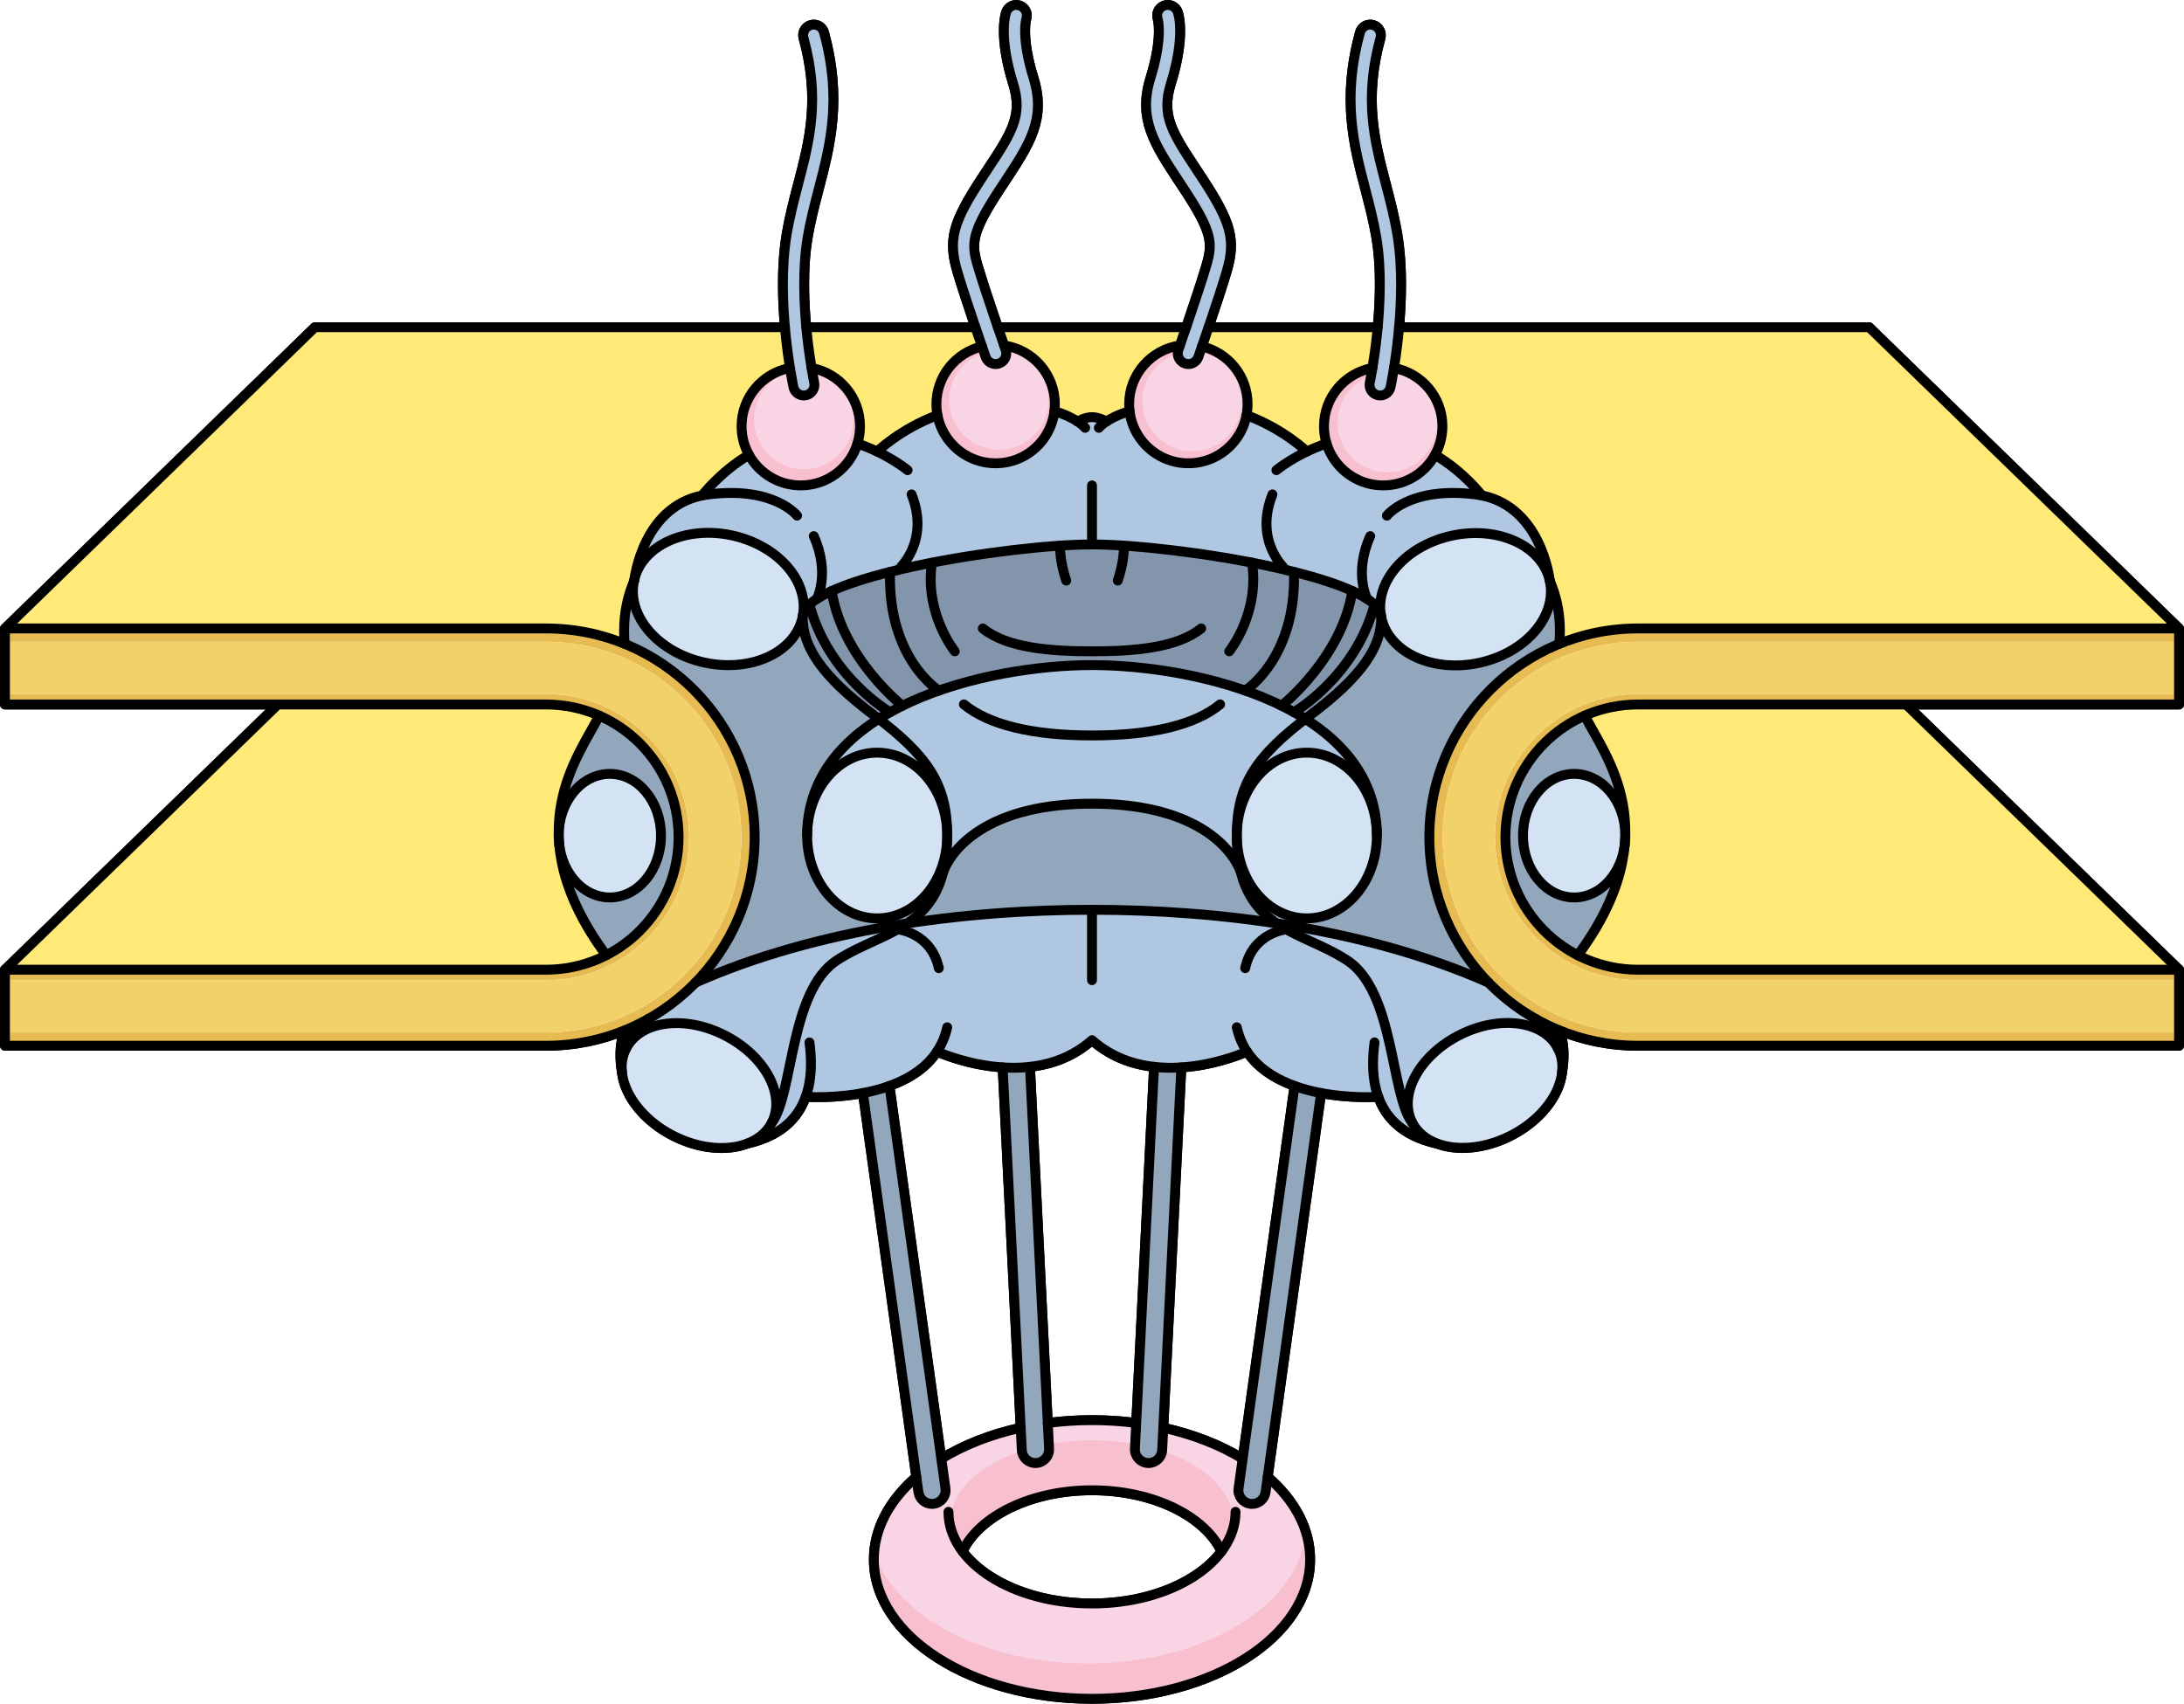 <?xml version="1.0" encoding="utf-8"?>
<!-- Generator: Adobe Illustrator 16.0.0, SVG Export Plug-In . SVG Version: 6.00 Build 0)  -->
<!DOCTYPE svg PUBLIC "-//W3C//DTD SVG 1.1//EN" "http://www.w3.org/Graphics/SVG/1.1/DTD/svg11.dtd">
<svg version="1.1" id="Layer_1" xmlns="http://www.w3.org/2000/svg" xmlns:xlink="http://www.w3.org/1999/xlink" x="0px" y="0px"
	 width="552.5px" height="431.106px" viewBox="0 0 552.5 431.106" enable-background="new 0 0 552.5 431.106" xml:space="preserve">
<g>
	<path fill="none" stroke="#000000" stroke-width="2.5" stroke-linecap="round" stroke-linejoin="round" stroke-miterlimit="10" d="
		M472.838,82.797H353.934c0.637-7.111,0.859-15.703-0.428-23.43c-0.752-4.518-1.85-8.738-2.916-12.818
		c-2.885-11.025-5.6-21.443-1.357-36.932c0.391-1.436-0.453-2.908-1.889-3.299c-1.426-0.393-2.906,0.443-3.299,1.879
		c-4.617,16.877-1.588,28.486,1.344,39.709c1.035,3.965,2.109,8.064,2.822,12.344c1.221,7.334,0.959,15.68,0.322,22.547h-0.008
		h-42.777c1.59-4.672,3.508-10.457,4.572-14.078c2.34-7.963,1.205-12.357-6.09-23.506c-0.492-0.752-0.975-1.473-1.436-2.178
		c-6.244-9.467-9.09-13.787-6.605-21.803c3.744-12.045,1.973-17.615,1.758-18.205c-0.506-1.396-2.041-2.117-3.438-1.619
		c-1.396,0.506-2.117,2.041-1.619,3.438c0,0,0.285,0.959,0.285,2.998c0,2.387-0.393,6.262-2.109,11.801
		c-3.246,10.441,0.928,16.77,7.24,26.352c0.461,0.689,0.938,1.412,1.428,2.164c7.027,10.732,7.08,13.439,5.439,19.041
		c-1.166,3.949-3.438,10.732-5.094,15.596h-0.008h-47.641h-0.008c-1.658-4.863-3.928-11.646-5.096-15.596
		c-1.641-5.602-1.586-8.309,5.441-19.041c0.49-0.752,0.965-1.475,1.426-2.164c6.314-9.582,10.486-15.91,7.242-26.352
		c-1.719-5.539-2.109-9.414-2.109-11.801c0-2.039,0.283-2.998,0.283-2.998c0.498-1.396-0.223-2.932-1.619-3.438
		c-1.396-0.498-2.93,0.223-3.436,1.619c-0.215,0.59-1.988,6.16,1.756,18.205c2.486,8.016-0.361,12.336-6.605,21.803
		c-0.461,0.705-0.943,1.426-1.434,2.178c-7.297,11.148-8.432,15.543-6.092,23.506c1.066,3.621,2.984,9.406,4.572,14.078h-42.777
		h-0.008c-0.637-6.867-0.896-15.213,0.322-22.547c0.713-4.279,1.787-8.379,2.822-12.344c2.932-11.223,5.963-22.832,1.344-39.709
		c-0.391-1.436-1.871-2.271-3.299-1.879c-1.436,0.391-2.279,1.863-1.887,3.299c4.242,15.488,1.525,25.906-1.357,36.932
		c-1.068,4.08-2.164,8.301-2.916,12.818c-1.289,7.727-1.066,16.318-0.43,23.43H79.666L1.254,159.023v3.367v13.225v2.646h69.029
		L1.254,245.366v2.646v13.232v3.369h136.861c7.043,0,13.771-1.381,19.916-3.889c0,0-1.887,3.834-0.666,10.725
		c0.674,5.877,5.537,12.189,13.002,15.973c6.605,3.344,13.609,3.889,18.695,1.934c5.93-1.352,12.121-4.428,14.76-11.822
		c0,0,6.775,0.506,14.469-0.951l13.512,97.115c-6.744,5.854-10.734,13.08-10.734,20.896c0,19.479,24.703,35.26,55.184,35.26
		c30.479,0,55.182-15.781,55.182-35.26c0-7.816-3.988-15.043-10.732-20.896l13.51-97.115c7.695,1.457,14.469,0.951,14.469,0.951
		c2.639,7.395,8.83,10.471,14.76,11.822c5.086,1.955,12.092,1.41,18.697-1.934c7.463-3.783,12.326-10.096,13.002-15.973
		c1.221-6.891-0.666-10.725-0.666-10.725c6.145,2.508,12.871,3.889,19.914,3.889H551.25v-3.369v-13.232v-2.646l-69.029-67.104
		h69.029v-2.646v-13.225v-3.367L472.838,82.797z M287.438,360.058h-0.063c-3.598-0.469-7.311-0.713-11.123-0.713
		c-3.836,0-7.572,0.244-11.186,0.721l-4.512-90.111c5.387-0.605,10.926-2.516,15.697-6.76c4.771,4.244,10.311,6.154,15.695,6.76
		L287.438,360.058z M225.012,274.788c4.75-1.713,9.207-4.42,12.029-8.701c0,0,7.381,3.406,16.609,4.006l4.564,91.176
		c-7.578,1.674-14.406,4.373-20.076,7.834L225.012,274.788z M276.252,405.735c-14.438,0-26.912-5.387-32.76-13.18
		c4.297-8.953,17.34-15.467,32.76-15.467s28.461,6.514,32.758,15.467C303.164,400.349,290.689,405.735,276.252,405.735z
		 M314.365,369.103c-5.67-3.461-12.498-6.16-20.078-7.834l4.564-91.176c9.23-0.6,16.609-4.006,16.609-4.006
		c2.824,4.281,7.281,6.988,12.029,8.701L314.365,369.103z"/>
	<g id="XMLID_26_">
		<g>
			<path fill="#F9D4E4" d="M243.492,392.556c5.848,7.793,18.322,13.18,32.76,13.18s26.912-5.387,32.758-13.18
				c-4.297-8.953-17.338-15.467-32.758-15.467S247.789,383.603,243.492,392.556z M320.701,373.698
				c6.744,5.854,10.732,13.08,10.732,20.896c0,19.479-24.703,35.26-55.182,35.26c-30.48,0-55.184-15.781-55.184-35.26
				c0-7.816,3.99-15.043,10.734-20.896l0.535,3.865c0.246,1.727,1.719,2.977,3.414,2.977c0.162,0,0.322-0.006,0.484-0.029
				c1.887-0.262,3.207-2.01,2.945-3.898l-1.043-7.51c5.67-3.461,12.498-6.16,20.076-7.834l0.285,5.648
				c0.092,1.848,1.609,3.283,3.443,3.283c0.055,0,0.115-0.008,0.176-0.008c1.904-0.092,3.369-1.719,3.27-3.621l-0.322-6.506
				c3.613-0.477,7.35-0.721,11.186-0.721c3.813,0,7.525,0.244,11.123,0.713h0.063l-0.322,6.514c-0.1,1.902,1.365,3.529,3.268,3.621
				c0.061,0,0.123,0.008,0.176,0.008c1.834,0,3.354-1.436,3.445-3.283l0.283-5.648c7.58,1.674,14.408,4.373,20.078,7.834
				l-1.045,7.51c-0.26,1.889,1.059,3.637,2.947,3.898c0.16,0.023,0.322,0.029,0.482,0.029c1.695,0,3.168-1.25,3.414-2.977
				L320.701,373.698z"/>
			<path fill="#92A6BC" d="M334.211,276.583l-13.51,97.115l-0.537,3.865c-0.246,1.727-1.719,2.977-3.414,2.977
				c-0.16,0-0.322-0.006-0.482-0.029c-1.889-0.262-3.207-2.01-2.947-3.898l1.045-7.51l13.125-94.314
				C329.715,275.585,332.002,276.169,334.211,276.583z"/>
			<path fill="#92A6BC" d="M298.852,270.093l-4.564,91.176l-0.283,5.648c-0.092,1.848-1.611,3.283-3.445,3.283
				c-0.053,0-0.115-0.008-0.176-0.008c-1.902-0.092-3.367-1.719-3.268-3.621l0.322-6.514l4.51-90.104
				C294.311,270.222,296.635,270.237,298.852,270.093z"/>
			<path fill="#92A6BC" d="M265.389,366.571c0.1,1.902-1.365,3.529-3.27,3.621c-0.061,0-0.121,0.008-0.176,0.008
				c-1.834,0-3.352-1.436-3.443-3.283l-0.285-5.648l-4.564-91.176c2.217,0.145,4.541,0.129,6.904-0.139l4.512,90.111
				L265.389,366.571z"/>
			<path fill="#92A6BC" d="M239.182,376.612c0.262,1.889-1.059,3.637-2.945,3.898c-0.162,0.023-0.322,0.029-0.484,0.029
				c-1.695,0-3.168-1.25-3.414-2.977l-0.535-3.865l-13.512-97.115c2.211-0.414,4.496-0.998,6.721-1.795l13.127,94.314
				L239.182,376.612z"/>
			<path fill="#B0C7E1" d="M353.506,59.367c1.287,7.727,1.064,16.318,0.428,23.43c-0.359,4.074-0.857,7.656-1.287,10.318
				c-0.445,2.801-0.814,4.588-0.867,4.826c-0.27,1.266-1.381,2.133-2.625,2.133c-0.184,0-0.367-0.016-0.559-0.063
				c-1.451-0.307-2.379-1.727-2.072-3.176c0.016-0.053,0.299-1.436,0.684-3.729c0.414-2.516,0.936-6.146,1.326-10.311
				c0.637-6.867,0.898-15.213-0.322-22.547c-0.713-4.279-1.787-8.379-2.822-12.344c-2.932-11.223-5.961-22.832-1.344-39.709
				c0.393-1.436,1.873-2.271,3.299-1.879c1.436,0.391,2.279,1.863,1.889,3.299c-4.242,15.488-1.527,25.906,1.357,36.932
				C351.656,50.629,352.754,54.85,353.506,59.367z"/>
			<path fill="#B0C7E1" d="M304.23,45.213c7.295,11.148,8.43,15.543,6.09,23.506c-1.064,3.621-2.982,9.406-4.572,14.078
				c-0.637,1.871-1.211,3.566-1.664,4.871c-0.521,1.512-0.867,2.502-0.92,2.646c-0.385,1.113-1.428,1.803-2.531,1.803
				c-0.299,0-0.592-0.045-0.891-0.145c-1.396-0.492-2.141-2.018-1.648-3.422c0.006-0.023,0.152-0.438,0.398-1.137
				c0.352-1.027,0.92-2.668,1.588-4.617c1.656-4.863,3.928-11.646,5.094-15.596c1.641-5.602,1.588-8.309-5.439-19.041
				c-0.49-0.752-0.967-1.475-1.428-2.164c-6.313-9.582-10.486-15.91-7.24-26.352c1.717-5.539,2.109-9.414,2.109-11.801
				c0-2.039-0.285-2.998-0.285-2.998c-0.498-1.396,0.223-2.932,1.619-3.438c1.396-0.498,2.932,0.223,3.438,1.619
				c0.215,0.59,1.986,6.16-1.758,18.205c-2.484,8.016,0.361,12.336,6.605,21.803C303.256,43.74,303.738,44.461,304.23,45.213z"/>
			<path fill="#B0C7E1" d="M261.438,19.645c3.244,10.441-0.928,16.77-7.242,26.352c-0.461,0.689-0.936,1.412-1.426,2.164
				c-7.027,10.732-7.082,13.439-5.441,19.041c1.168,3.949,3.438,10.732,5.096,15.596c0.668,1.949,1.234,3.59,1.588,4.617
				c0.244,0.699,0.391,1.113,0.398,1.137c0.49,1.404-0.254,2.93-1.65,3.422c-0.299,0.1-0.59,0.145-0.889,0.145
				c-1.105,0-2.148-0.689-2.531-1.803c-0.055-0.145-0.4-1.135-0.92-2.646c-0.455-1.305-1.029-3-1.666-4.871
				c-1.588-4.672-3.506-10.457-4.572-14.078c-2.34-7.963-1.205-12.357,6.092-23.506c0.49-0.752,0.973-1.473,1.434-2.178
				c6.244-9.467,9.092-13.787,6.605-21.803c-3.744-12.045-1.971-17.615-1.756-18.205c0.506-1.396,2.039-2.117,3.436-1.619
				c1.396,0.506,2.117,2.041,1.619,3.438c0,0-0.283,0.959-0.283,2.998C259.328,10.23,259.719,14.105,261.438,19.645z"/>
			<path fill="#B0C7E1" d="M208.457,8.197c4.619,16.877,1.588,28.486-1.344,39.709c-1.035,3.965-2.109,8.064-2.822,12.344
				c-1.219,7.334-0.959,15.68-0.322,22.547c0.391,4.164,0.914,7.795,1.326,10.311c0.385,2.293,0.668,3.676,0.684,3.729
				c0.307,1.449-0.621,2.869-2.07,3.176c-0.193,0.047-0.377,0.063-0.561,0.063c-1.242,0-2.355-0.867-2.623-2.133
				c-0.055-0.238-0.424-2.018-0.867-4.818c-0.43-2.662-0.93-6.252-1.289-10.326c-0.637-7.111-0.859-15.703,0.43-23.43
				c0.752-4.518,1.848-8.738,2.916-12.818c2.883-11.025,5.6-21.443,1.357-36.932c-0.393-1.436,0.451-2.908,1.887-3.299
				C206.586,5.926,208.066,6.762,208.457,8.197z"/>
			<path fill="#F8C0CF" d="M364.896,107.846c0,2.623-0.674,5.094-1.863,7.24c-2.555,4.611-7.465,7.742-13.111,7.742
				c-6.75,0-12.451-4.465-14.322-10.596c-0.43-1.389-0.66-2.861-0.66-4.387c0-7.342,5.287-13.457,12.26-14.738h0.008
				c-0.385,2.293-0.668,3.676-0.684,3.729c-0.307,1.449,0.621,2.869,2.072,3.176c0.191,0.047,0.375,0.063,0.559,0.063
				c1.244,0,2.355-0.867,2.625-2.133c0.053-0.238,0.422-2.025,0.867-4.826h0.006C359.619,94.396,364.896,100.504,364.896,107.846z"
				/>
			<path fill="#F8C0CF" d="M285.648,102.244c0-7.541,5.578-13.785,12.836-14.83h0.008c-0.246,0.699-0.393,1.113-0.398,1.137
				c-0.492,1.404,0.252,2.93,1.648,3.422c0.299,0.1,0.592,0.145,0.891,0.145c1.104,0,2.146-0.689,2.531-1.803
				c0.053-0.145,0.398-1.135,0.92-2.646c6.605,1.559,11.523,7.496,11.523,14.576c0,0.959-0.092,1.895-0.27,2.801
				c-1.305,6.934-7.395,12.182-14.705,12.182c-7.672,0-13.994-5.76-14.875-13.195C285.688,103.449,285.648,102.852,285.648,102.244z
				"/>
			<path fill="#F8C0CF" d="M254.41,88.551c-0.008-0.023-0.154-0.438-0.398-1.137h0.008c7.258,1.045,12.834,7.289,12.834,14.83
				c0,0.607-0.039,1.205-0.107,1.787c-0.883,7.436-7.203,13.195-14.875,13.195c-7.311,0-13.402-5.248-14.707-12.182
				c-0.176-0.906-0.268-1.842-0.268-2.801c0-7.08,4.916-13.018,11.523-14.576c0.52,1.512,0.865,2.502,0.92,2.646
				c0.383,1.113,1.426,1.803,2.531,1.803c0.299,0,0.59-0.045,0.889-0.145C254.156,91.48,254.9,89.955,254.41,88.551z"/>
			<path fill="#F8C0CF" d="M217.563,107.846c0,1.525-0.23,2.998-0.658,4.387c-1.873,6.131-7.572,10.596-14.324,10.596
				c-5.646,0-10.557-3.131-13.111-7.742c-1.188-2.146-1.863-4.617-1.863-7.24c0-7.242,5.133-13.281,11.959-14.676l0.293-0.047
				c0.443,2.801,0.813,4.58,0.867,4.818c0.268,1.266,1.381,2.133,2.623,2.133c0.184,0,0.367-0.016,0.561-0.063
				c1.449-0.307,2.377-1.727,2.07-3.176c-0.016-0.053-0.299-1.436-0.684-3.729h0.01C212.277,94.389,217.563,100.504,217.563,107.846
				z"/>
			<path fill="#92A6BC" d="M167.215,211.451c0-8.631-5.793-15.627-12.943-15.627c-7.041,0-12.771,6.805-12.926,15.273
				c-0.268-13.916,7.111-23.729,10.242-30.012v-0.008c11.822,5.193,20.076,17,20.076,30.74c0,13.042-7.441,24.349-18.313,29.888
				c-7.803-10.541-11.092-19.73-11.838-27.677c1.014,7.409,6.346,13.056,12.758,13.056
				C161.422,227.085,167.215,220.089,167.215,211.451z"/>
			<path fill="#B0C7E1" d="M394.473,260.726c0,0,1.887,3.834,0.666,10.725c0.254-2.148-0.061-4.234-1.012-6.115
				c-1.443-4.09-5.363-7.287-5.6-7.486C390.436,258.929,392.424,259.888,394.473,260.726z"/>
			<path fill="#B0C7E1" d="M158.377,265.335c-0.951,1.881-1.266,3.967-1.012,6.115c-1.221-6.891,0.666-10.725,0.666-10.725
				c2.049-0.838,4.035-1.797,5.945-2.877C163.74,258.048,159.82,261.245,158.377,265.335z"/>
			<path fill="#B0C7E1" d="M330.598,190.445c-9.789,0-17.723,9.383-17.723,20.967c0-12.32,4.367-19.602,17.324-29.498
				c10.648,6.729,18.113,16.303,18.113,29.498C348.313,199.828,340.379,190.445,330.598,190.445z"/>
			<path fill="#B0C7E1" d="M222.305,181.914c12.957,9.896,17.322,17.178,17.322,29.498c0-11.584-7.934-20.967-17.723-20.967
				c-9.781,0-17.713,9.383-17.713,20.967C204.191,198.217,211.656,188.643,222.305,181.914z"/>
			<path fill="#B0C7E1" d="M327.336,180.211c0.975,0.553,1.934,1.113,2.863,1.703c-12.957,9.896-17.324,17.178-17.324,29.498
				c0,3.49,0.346,6.474,0.967,9.036c-2.707-6.757-12.496-17.091-37.59-17.091s-34.883,10.334-37.592,17.091
				c0.621-2.563,0.967-5.546,0.967-9.036c0-12.32-4.365-19.602-17.322-29.498c0.928-0.59,1.887-1.15,2.861-1.703
				c1.02-0.566,2.064-1.111,3.123-1.633c2.938-1.451,6.029-2.723,9.205-3.836c13.088-4.588,27.619-6.453,38.758-6.453
				s25.668,1.865,38.758,6.453c3.176,1.113,6.268,2.385,9.205,3.836C325.273,179.1,326.316,179.645,327.336,180.211z"/>
			<path fill="#92A6BC" d="M313.85,220.472c1.58,6.537,4.986,10.387,9.152,13.203c-15.865-2.447-31.813-3.469-46.75-3.469
				s-30.887,1.021-46.752,3.469c4.166-2.816,7.572-6.666,9.152-13.203c0-0.008,0.008-0.016,0.008-0.016
				c2.709-6.765,12.498-17.099,37.592-17.099s34.883,10.334,37.59,17.091C313.842,220.448,313.85,220.464,313.85,220.472z"/>
			<path fill="#92A6BC" d="M221.904,232.378c9.789,0,17.723-9.391,17.723-20.966c0,3.49-0.346,6.474-0.967,9.036
				c0,0-0.008,0.016-0.008,0.023c-1.58,6.537-4.986,10.387-9.152,13.203c-18.557,2.838-37,7.617-53.547,14.951
				c9.26-9.506,14.959-22.492,14.959-36.808c0-22.109-13.594-41.051-32.881-48.906c-0.346-3.813-0.307-9.613,2.418-16.004
				c-1.934,8.877,6.037,18.16,17.805,20.721c11.768,2.564,22.877-2.561,24.811-11.445c0,7.188,4.334,14.568,18.143,24.902
				c0.377,0.277,0.736,0.553,1.098,0.828c-10.648,6.729-18.113,16.303-18.113,29.498
				C204.191,222.987,212.123,232.378,221.904,232.378z"/>
			<path fill="#8395AA" d="M225.166,180.211c-0.975,0.553-1.934,1.113-2.861,1.703c-0.361-0.275-0.721-0.551-1.098-0.828
				c-13.809-10.334-18.143-17.715-18.143-24.902c0.068-0.328,0.131-0.652,0.168-0.982c0.238-0.75,0.775-1.496,1.549-2.225
				C209.639,171.266,225.166,180.211,225.166,180.211z"/>
			<path fill="#8395AA" d="M228.289,178.578c-1.059,0.521-2.104,1.066-3.123,1.633c0,0-15.527-8.945-20.385-27.234
				c0.514-0.482,1.137-0.959,1.857-1.426v-0.008c1.051-0.684,2.316-1.357,3.76-2.01
				C213.014,166.486,228.289,178.578,228.289,178.578z"/>
			<path fill="#8395AA" d="M237.494,174.742c-3.176,1.113-6.268,2.385-9.205,3.836c0,0-15.275-12.092-17.891-29.045
				c3.865-1.758,8.998-3.377,14.768-4.826C224.521,166.617,237.494,174.742,237.494,174.742z"/>
			<path fill="#8395AA" d="M268.203,138.07c3.008-0.199,5.725-0.307,8.049-0.307s5.039,0.107,8.047,0.307
				c9.299,0.615,21.289,2.133,32.443,4.305c2.969,0.574,5.877,1.197,8.662,1.863c0.65,0.154,1.295,0.307,1.932,0.469
				c0.646,21.91-12.326,30.035-12.326,30.035c-13.09-4.588-27.619-6.453-38.758-6.453s-25.67,1.865-38.758,6.453
				c0,0-12.973-8.125-12.328-30.035c0.637-0.162,1.281-0.314,1.934-0.469c2.785-0.666,5.691-1.289,8.66-1.863
				C246.914,140.203,258.906,138.686,268.203,138.07z"/>
			<path fill="#8395AA" d="M342.105,149.533c-2.617,16.953-17.891,29.045-17.891,29.045c-2.938-1.451-6.029-2.723-9.205-3.836
				c0,0,12.973-8.125,12.326-30.035C333.105,146.156,338.238,147.775,342.105,149.533z"/>
			<path fill="#8395AA" d="M345.863,151.551c0.723,0.467,1.344,0.943,1.857,1.426c-4.855,18.289-20.385,27.234-20.385,27.234
				c-1.02-0.566-2.063-1.111-3.121-1.633c0,0,15.273-12.092,17.891-29.045c1.441,0.652,2.707,1.326,3.758,2.01
				C345.863,151.551,345.863,151.551,345.863,151.551z"/>
			<path fill="#8395AA" d="M349.439,156.184c0,7.188-4.336,14.568-18.145,24.902c-0.375,0.277-0.736,0.553-1.096,0.828
				c-0.93-0.59-1.889-1.15-2.863-1.703c0,0,15.529-8.945,20.385-27.234c0.775,0.729,1.313,1.475,1.551,2.225
				C349.309,155.531,349.371,155.855,349.439,156.184z"/>
			<path fill="#92A6BC" d="M349.439,156.184c1.934,8.885,13.041,14.01,24.811,11.445c11.768-2.561,19.738-11.844,17.805-20.721
				c2.725,6.391,2.762,12.191,2.418,16.004c-19.287,7.855-32.881,26.797-32.881,48.906c0,14.315,5.699,27.302,14.959,36.808
				c-16.549-7.334-34.99-12.113-53.549-14.951c-4.166-2.816-7.572-6.666-9.152-13.203c0-0.008-0.008-0.016-0.008-0.016
				c-0.621-2.57-0.967-5.554-0.967-9.044c0,11.575,7.934,20.966,17.723,20.966c9.781,0,17.715-9.391,17.715-20.966
				c0-13.195-7.465-22.77-18.113-29.498c0.359-0.275,0.721-0.551,1.096-0.828C345.104,170.752,349.439,163.371,349.439,156.184z"/>
			<path fill="#92A6BC" d="M400.916,181.086c3.129,6.283,10.51,16.096,10.242,30.012c-0.154-8.469-5.885-15.273-12.928-15.273
				c-7.148,0-12.941,6.996-12.941,15.627c0,8.638,5.793,15.634,12.941,15.634c6.414,0,11.746-5.646,12.758-13.056
				c-0.744,7.946-4.035,17.136-11.836,27.677c-10.871-5.539-18.313-16.846-18.313-29.888c0-13.74,8.254-25.547,20.076-30.74V181.086
				z"/>
			<path fill="#B0C7E1" d="M374.855,125.359c15.258,3.1,17.199,21.549,17.199,21.549c-1.932-8.883-13.041-14.008-24.811-11.445
				c-11.338,2.471-19.148,11.17-17.973,19.738c-0.238-0.75-0.775-1.496-1.551-2.225c-0.514-0.482-1.135-0.959-1.857-1.426
				c0,0,0,0,0-0.008c-1.051-0.684-2.316-1.357-3.758-2.01c-3.867-1.758-9-3.377-14.77-4.826c-0.637-0.162-1.281-0.314-1.932-0.469
				c-2.785-0.666-5.693-1.289-8.662-1.863c-11.154-2.172-23.145-3.689-32.443-4.305c-3.008-0.199-5.723-0.307-8.047-0.307
				s-5.041,0.107-8.049,0.307c-9.297,0.615-21.289,2.133-32.443,4.305c-2.969,0.574-5.875,1.197-8.66,1.863
				c-0.652,0.154-1.297,0.307-1.934,0.469c-5.77,1.449-10.902,3.068-14.768,4.826c-1.443,0.652-2.709,1.326-3.76,2.01v0.008
				c-0.721,0.467-1.344,0.943-1.857,1.426c-0.773,0.729-1.311,1.475-1.549,2.225c1.174-8.568-6.637-17.268-17.975-19.738
				c-11.768-2.563-22.877,2.563-24.809,11.445c0,0,1.939-18.449,17.199-21.549c0.23-0.299,4.625-5.992,11.82-10.273
				c2.555,4.611,7.465,7.742,13.111,7.742c6.752,0,12.451-4.465,14.324-10.596h0.008c1.824,0.607,3.496,1.305,4.992,2.025
				c0,0,5.785-5.662,15.252-9.213h0.008c1.305,6.934,7.396,12.182,14.707,12.182c7.672,0,13.992-5.76,14.875-13.195
				c2.746,0.83,4.619,1.803,5.838,2.602c0,0,1.941-1.09,3.668-1.09c1.725,0,3.666,1.09,3.666,1.09
				c1.221-0.799,3.092-1.771,5.84-2.602c0.881,7.436,7.203,13.195,14.875,13.195c7.311,0,13.4-5.248,14.705-12.182h0.008
				c9.467,3.551,15.252,9.213,15.252,9.213c1.496-0.721,3.168-1.418,4.994-2.025h0.008c1.871,6.131,7.572,10.596,14.322,10.596
				c5.646,0,10.557-3.131,13.111-7.742C370.229,119.367,374.625,125.061,374.855,125.359z"/>
			<path fill="#B0C7E1" d="M323.002,233.675c18.559,2.838,37,7.617,53.549,14.951c3.506,3.613,7.541,6.729,11.959,9.215
				c0,0,0.008,0,0.018,0.008c0.236,0.199,4.156,3.396,5.6,7.486c-3.568-7.035-14.715-8.553-24.902-3.391
				c-10.188,5.164-15.559,15.051-11.99,22.088c-5.418-7.027-4.459-33.111-16.35-40.975c-4.918-3.254-10.557-5.133-15.48-7.902
				C324.582,234.694,323.777,234.204,323.002,233.675z"/>
			<path fill="#B0C7E1" d="M357.234,284.032c1.258,2.477,3.451,4.266,6.205,5.324c-5.93-1.352-12.121-4.428-14.76-11.822
				c0,0-6.773,0.506-14.469-0.951c-2.209-0.414-4.496-0.998-6.721-1.795c-4.748-1.713-9.205-4.42-12.029-8.701
				c0,0-7.379,3.406-16.609,4.006c-2.217,0.145-4.541,0.129-6.904-0.139c-5.385-0.605-10.924-2.516-15.695-6.76
				c-4.771,4.244-10.311,6.154-15.697,6.76c-2.363,0.268-4.688,0.283-6.904,0.139c-9.229-0.6-16.609-4.006-16.609-4.006
				c-2.822,4.281-7.279,6.988-12.029,8.701c-2.225,0.797-4.51,1.381-6.721,1.795c-7.693,1.457-14.469,0.951-14.469,0.951
				c-2.639,7.395-8.83,10.471-14.76,11.822c2.754-1.059,4.949-2.848,6.207-5.324c5.416-7.027,4.457-33.111,16.348-40.975
				c4.918-3.254,10.557-5.133,15.482-7.902c0.82-0.461,1.625-0.951,2.4-1.48c15.865-2.447,31.814-3.469,46.752-3.469
				s30.885,1.021,46.75,3.469c0.775,0.529,1.58,1.02,2.402,1.48c4.924,2.77,10.563,4.648,15.48,7.902
				C352.775,250.921,351.816,277.005,357.234,284.032z"/>
			<path fill="#B0C7E1" d="M175.953,248.626c16.547-7.334,34.99-12.113,53.547-14.951c-0.775,0.529-1.58,1.02-2.4,1.48
				c-4.926,2.77-10.564,4.648-15.482,7.902c-11.891,7.863-10.932,33.947-16.348,40.975c3.566-7.037-1.803-16.924-11.99-22.088
				c-10.188-5.162-21.336-3.645-24.902,3.391c1.443-4.09,5.363-7.287,5.6-7.486c0.008-0.008,0.016-0.008,0.016-0.008
				C168.412,255.354,172.447,252.239,175.953,248.626z"/>
			<path fill="#D3E3F4" d="M183.279,261.944c10.188,5.164,15.557,15.051,11.99,22.088c-1.258,2.477-3.453,4.266-6.207,5.324
				c-5.086,1.955-12.09,1.41-18.695-1.934c-7.465-3.783-12.328-10.096-13.002-15.973c-0.254-2.148,0.061-4.234,1.012-6.115
				C161.943,258.3,173.092,256.782,183.279,261.944z"/>
			<path fill="#D3E3F4" d="M394.127,265.335c0.951,1.881,1.266,3.967,1.012,6.115c-0.676,5.877-5.539,12.189-13.002,15.973
				c-6.605,3.344-13.611,3.889-18.697,1.934c-2.754-1.059-4.947-2.848-6.205-5.324c-3.568-7.037,1.803-16.924,11.99-22.088
				C379.412,256.782,390.559,258.3,394.127,265.335z"/>
			<path fill="#D3E3F4" d="M411.158,211.098c0.008,0.039,0.008,0.068,0,0.107c-0.023,0.92-0.078,1.865-0.17,2.824
				c-1.012,7.409-6.344,13.056-12.758,13.056c-7.148,0-12.941-6.996-12.941-15.634c0-8.631,5.793-15.627,12.941-15.627
				C405.273,195.824,411.004,202.629,411.158,211.098z"/>
			<path fill="#D3E3F4" d="M312.875,211.412c0-11.584,7.934-20.967,17.723-20.967c9.781,0,17.715,9.383,17.715,20.967
				c0,11.575-7.934,20.966-17.715,20.966C320.809,232.378,312.875,222.987,312.875,211.412z"/>
			<path fill="#D3E3F4" d="M392.055,146.908c1.934,8.877-6.037,18.16-17.805,20.721c-11.77,2.564-22.877-2.561-24.811-11.445
				c0-0.328-0.055-0.652-0.168-0.982c-1.176-8.568,6.635-17.268,17.973-19.738C379.014,132.9,390.123,138.025,392.055,146.908z"/>
			<path fill="#D3E3F4" d="M221.904,190.445c9.789,0,17.723,9.383,17.723,20.967c0,11.575-7.934,20.966-17.723,20.966
				c-9.781,0-17.713-9.391-17.713-20.966C204.191,199.828,212.123,190.445,221.904,190.445z"/>
			<path fill="#D3E3F4" d="M154.271,195.824c7.15,0,12.943,6.996,12.943,15.627c0,8.638-5.793,15.634-12.943,15.634
				c-6.412,0-11.744-5.646-12.758-13.056c-0.092-0.959-0.145-1.904-0.168-2.824c-0.008-0.039-0.008-0.068,0-0.107
				C141.5,202.629,147.23,195.824,154.271,195.824z"/>
			<path fill="#D3E3F4" d="M185.258,135.463c11.338,2.471,19.148,11.17,17.975,19.738c-0.115,0.33-0.168,0.654-0.168,0.982
				c-1.934,8.885-13.043,14.01-24.811,11.445c-11.768-2.561-19.738-11.844-17.805-20.721
				C162.381,138.025,173.49,132.9,185.258,135.463z"/>
			<path fill="#FFE977" d="M151.588,181.078v0.008c-3.131,6.283-10.51,16.096-10.242,30.012c-0.008,0.039-0.008,0.068,0,0.107
				c-0.008,0.084-0.008,0.162-0.008,0.246c0,0.873,0.063,1.74,0.176,2.578c0.746,7.946,4.035,17.136,11.838,27.677
				c-4.572,2.34-9.75,3.66-15.236,3.66H1.254l69.029-67.104h67.832C142.902,178.262,147.467,179.268,151.588,181.078z"/>
			<path fill="#FFE977" d="M551.25,245.366H414.387c-5.484,0-10.662-1.32-15.234-3.66c7.801-10.541,11.092-19.73,11.836-27.677
				c0.115-0.838,0.178-1.705,0.178-2.578c0-0.084,0-0.162-0.008-0.246c0.008-0.039,0.008-0.068,0-0.107
				c0.268-13.916-7.113-23.729-10.242-30.012v-0.008c4.119-1.811,8.684-2.816,13.471-2.816h67.834L551.25,245.366z"/>
			<path fill="#FFE977" d="M551.25,159.023H414.387c-7.043,0-13.77,1.379-19.914,3.889c0.344-3.813,0.307-9.613-2.418-16.004
				c0,0-1.941-18.449-17.199-21.549c-0.23-0.299-4.627-5.992-11.822-10.273c1.189-2.146,1.863-4.617,1.863-7.24
				c0-7.342-5.277-13.449-12.244-14.73h-0.006c0.43-2.662,0.928-6.244,1.287-10.318h118.904L551.25,159.023z"/>
			<path fill="#FFE977" d="M348.525,82.797h0.008c-0.391,4.164-0.912,7.795-1.326,10.311h-0.008
				c-6.973,1.281-12.26,7.396-12.26,14.738c0,1.525,0.23,2.998,0.66,4.387h-0.008c-1.826,0.607-3.498,1.305-4.994,2.025
				c0,0-5.785-5.662-15.252-9.213h-0.008c0.178-0.906,0.27-1.842,0.27-2.801c0-7.08-4.918-13.018-11.523-14.576
				c0.453-1.305,1.027-3,1.664-4.871H348.525z"/>
			<path fill="#FFE977" d="M285.758,104.031c-2.748,0.83-4.619,1.803-5.84,2.602c0,0-1.941-1.09-3.666-1.09
				c-1.727,0-3.668,1.09-3.668,1.09c-1.219-0.799-3.092-1.771-5.838-2.602c0.068-0.582,0.107-1.18,0.107-1.787
				c0-7.541-5.576-13.785-12.834-14.83h-0.008c-0.354-1.027-0.92-2.668-1.588-4.617h0.008h47.641h0.008
				c-0.668,1.949-1.236,3.59-1.588,4.617h-0.008c-7.258,1.045-12.836,7.289-12.836,14.83
				C285.648,102.852,285.688,103.449,285.758,104.031z"/>
			<path fill="#FFE977" d="M246.754,82.797c0.637,1.871,1.211,3.566,1.666,4.871c-6.607,1.559-11.523,7.496-11.523,14.576
				c0,0.959,0.092,1.895,0.268,2.801h-0.008c-9.467,3.551-15.252,9.213-15.252,9.213c-1.496-0.721-3.168-1.418-4.992-2.025h-0.008
				c0.428-1.389,0.658-2.861,0.658-4.387c0-7.342-5.285-13.457-12.258-14.738h-0.01c-0.412-2.516-0.936-6.146-1.326-10.311h0.008
				H246.754z"/>
			<path fill="#FFE977" d="M199.857,93.123l-0.293,0.047c-6.826,1.395-11.959,7.434-11.959,14.676c0,2.623,0.676,5.094,1.863,7.24
				c-7.195,4.281-11.59,9.975-11.82,10.273c-15.26,3.1-17.199,21.549-17.199,21.549c-2.725,6.391-2.764,12.191-2.418,16.004
				c-6.145-2.51-12.873-3.889-19.916-3.889H1.254l78.412-76.227h118.902C198.928,86.871,199.428,90.461,199.857,93.123z"/>
			<path fill="#E6BB51" d="M551.25,261.245v3.369H414.387c-7.043,0-13.77-1.381-19.914-3.889c-2.049-0.838-4.037-1.797-5.945-2.877
				c-0.01-0.008-0.018-0.008-0.018-0.008c-4.418-2.486-8.453-5.602-11.959-9.215c-9.26-9.506-14.959-22.492-14.959-36.808
				c0-22.109,13.594-41.051,32.881-48.906c6.145-2.51,12.871-3.889,19.914-3.889H551.25v3.367H414.387
				c-27.295,0-49.428,22.125-49.428,49.428c0,27.296,22.133,49.427,49.428,49.427H551.25z"/>
			<path fill="#E6BB51" d="M551.25,245.366v2.646H414.387c-19.992,0-36.195-16.203-36.195-36.194
				c0-19.992,16.203-36.203,36.195-36.203H551.25v2.646h-69.029h-67.834c-4.787,0-9.352,1.006-13.471,2.816
				c-11.822,5.193-20.076,17-20.076,30.74c0,13.042,7.441,24.349,18.313,29.888c4.572,2.34,9.75,3.66,15.234,3.66H551.25z"/>
			<path fill="#E6BB51" d="M138.115,175.615c19.992,0,36.195,16.211,36.195,36.203c0,19.991-16.203,36.194-36.195,36.194H1.254
				v-2.646h136.861c5.486,0,10.664-1.32,15.236-3.66c10.871-5.539,18.313-16.846,18.313-29.888c0-13.74-8.254-25.547-20.076-30.74
				c-4.121-1.811-8.686-2.816-13.473-2.816H70.283H1.254v-2.646H138.115z"/>
			<path fill="#E6BB51" d="M158.031,162.912c19.287,7.855,32.881,26.797,32.881,48.906c0,14.315-5.699,27.302-14.959,36.808
				c-3.506,3.613-7.541,6.729-11.961,9.215c0,0-0.008,0-0.016,0.008c-1.91,1.08-3.896,2.039-5.945,2.877
				c-6.145,2.508-12.873,3.889-19.916,3.889H1.254v-3.369h136.861c27.297,0,49.43-22.131,49.43-49.427
				c0-27.303-22.133-49.428-49.43-49.428H1.254v-3.367h136.861C145.158,159.023,151.887,160.402,158.031,162.912z"/>
			<path fill="#F3D169" d="M551.25,248.013v13.232H414.387c-27.295,0-49.428-22.131-49.428-49.427
				c0-27.303,22.133-49.428,49.428-49.428H551.25v13.225H414.387c-19.992,0-36.195,16.211-36.195,36.203
				c0,19.991,16.203,36.194,36.195,36.194H551.25z"/>
			<path fill="#F3D169" d="M138.115,162.391c27.297,0,49.43,22.125,49.43,49.428c0,27.296-22.133,49.427-49.43,49.427H1.254v-13.232
				h136.861c19.992,0,36.195-16.203,36.195-36.194c0-19.992-16.203-36.203-36.195-36.203H1.254v-13.225H138.115z"/>
		</g>
	</g>
	<path fill="#F9D4E4" d="M205.402,93.736c0.328,1.91,0.563,3.051,0.576,3.1c0.307,1.449-0.621,2.869-2.07,3.176
		c-0.193,0.047-0.377,0.063-0.561,0.063c-1.242,0-2.355-0.867-2.623-2.133c-0.049-0.213-0.346-1.645-0.723-3.922
		c-5.324,1.467-9.24,6.332-9.24,12.123c0,6.953,5.635,12.588,12.588,12.588c6.951,0,12.588-5.635,12.588-12.588
		C215.938,99.893,211.375,94.721,205.402,93.736z"/>
	<path fill="#F9D4E4" d="M254.459,88.754c0.355,1.346-0.369,2.75-1.699,3.219c-0.299,0.1-0.59,0.145-0.889,0.145
		c-1.105,0-2.148-0.689-2.531-1.803c-0.033-0.088-0.174-0.488-0.393-1.121c-5.111,1.602-8.82,6.373-8.82,12.012
		c0,6.953,5.637,12.59,12.588,12.59c6.953,0,12.588-5.637,12.588-12.59C265.303,94.848,260.584,89.604,254.459,88.754z"/>
	<path fill="#F9D4E4" d="M303.559,89.188c-0.221,0.637-0.363,1.039-0.395,1.127c-0.385,1.113-1.428,1.803-2.531,1.803
		c-0.299,0-0.592-0.045-0.891-0.145c-1.064-0.375-1.746-1.352-1.793-2.418c-5.18,1.561-8.955,6.363-8.955,12.051
		c0,6.953,5.637,12.588,12.588,12.588s12.588-5.635,12.588-12.588C314.17,95.328,309.568,90.139,303.559,89.188z"/>
	<path fill="#F9D4E4" d="M352.428,94.443c-0.342,2.023-0.604,3.301-0.648,3.498c-0.27,1.266-1.381,2.133-2.625,2.133
		c-0.184,0-0.367-0.016-0.559-0.063c-1.451-0.307-2.379-1.727-2.072-3.176c0.012-0.035,0.145-0.686,0.348-1.799
		c-4.949,1.697-8.51,6.377-8.51,11.9c0,6.951,5.635,12.588,12.586,12.588c6.953,0,12.588-5.637,12.588-12.588
		C363.535,100.486,358.682,95.178,352.428,94.443z"/>
	<path fill="#F8C0CF" d="M243.492,392.556c4.297-8.953,17.34-15.467,32.76-15.467s28.461,6.514,32.758,15.467
		c-3.465,4.617-9.266,8.377-16.412,10.686c11.512-3.416,19.387-10.311,19.387-18.268c0-7.635-7.254-14.293-18.014-17.836
		c-0.199,1.738-1.654,3.063-3.412,3.063c-0.053,0-0.115-0.008-0.176-0.008c-1.902-0.092-3.367-1.719-3.268-3.621l0.057-1.16
		c-3.453-0.639-7.133-0.986-10.953-0.986c-3.799,0-7.455,0.342-10.889,0.973l0.059,1.174c0.1,1.902-1.365,3.529-3.27,3.621
		c-0.061,0-0.121,0.008-0.176,0.008c-1.766,0-3.225-1.336-3.414-3.084c-10.795,3.537-18.078,10.207-18.078,17.857
		c0,8.137,8.232,15.168,20.172,18.498C253.145,401.188,247.072,397.327,243.492,392.556z"/>
	<path fill="#F8C0CF" d="M330.434,394.595c0-1.525-0.156-3.027-0.451-4.502c-3.42,17.377-26.607,30.816-54.73,30.816
		s-51.311-13.439-54.73-30.816c-0.295,1.475-0.453,2.977-0.453,4.502c0,19.479,24.703,35.26,55.184,35.26
		C305.73,429.854,330.434,414.073,330.434,394.595z"/>
	
		<line fill="none" stroke="#000000" stroke-width="2.5" stroke-linecap="round" stroke-linejoin="round" stroke-miterlimit="10" x1="1.25" y1="245.368" x2="70.283" y2="178.262"/>
	<path fill="none" stroke="#000000" stroke-width="2.5" stroke-linecap="round" stroke-linejoin="round" stroke-miterlimit="10" d="
		M198.564,82.795H79.662L1.25,159.02v19.242h136.861c18.531,0,33.553,15.023,33.553,33.555c0,18.528-15.021,33.552-33.553,33.552
		H1.25v19.242h136.861c29.158,0,52.795-23.637,52.795-52.794c0-29.158-23.637-52.797-52.795-52.797H1.25"/>
	<path fill="none" stroke="#000000" stroke-width="2.5" stroke-linecap="round" stroke-linejoin="round" stroke-miterlimit="10" d="
		M151.584,181.082c-5.055,10.168-21.232,29.539,1.77,60.62"/>
	
		<ellipse fill="none" stroke="#000000" stroke-width="2.5" stroke-linecap="round" stroke-linejoin="round" stroke-miterlimit="10" cx="154.274" cy="211.453" rx="12.94" ry="15.636"/>
	
		<ellipse transform="matrix(0.977 0.213 -0.213 0.977 36.416 -35.209)" fill="none" stroke="#000000" stroke-width="2.5" stroke-linecap="round" stroke-linejoin="round" stroke-miterlimit="10" cx="181.753" cy="151.547" rx="21.805" ry="16.459"/>
	<path fill="none" stroke="#000000" stroke-width="2.5" stroke-linecap="round" stroke-linejoin="round" stroke-miterlimit="10" d="
		M195.27,284.032c-3.568,7.035-14.717,8.553-24.902,3.391c-10.188-5.164-15.555-15.053-11.99-22.088
		c3.566-7.035,14.715-8.553,24.902-3.389C193.467,267.108,198.832,276.997,195.27,284.032z"/>
	
		<ellipse fill="none" stroke="#000000" stroke-width="2.5" stroke-linecap="round" stroke-linejoin="round" stroke-miterlimit="10" cx="221.905" cy="211.412" rx="17.718" ry="20.966"/>
	<path fill="none" stroke="#000000" stroke-width="2.5" stroke-linecap="round" stroke-linejoin="round" stroke-miterlimit="10" d="
		M157.361,271.448c-1.217-6.887,0.672-10.727,0.672-10.727"/>
	<path fill="none" stroke="#000000" stroke-width="2.5" stroke-linecap="round" stroke-linejoin="round" stroke-miterlimit="10" d="
		M158.377,265.335c1.488-4.217,5.613-7.492,5.613-7.492"/>
	<path fill="none" stroke="#000000" stroke-width="2.5" stroke-linecap="round" stroke-linejoin="round" stroke-miterlimit="10" d="
		M160.447,146.906c-2.725,6.393-2.766,12.193-2.414,16.006"/>
	<path fill="none" stroke="#000000" stroke-width="2.5" stroke-linecap="round" stroke-linejoin="round" stroke-miterlimit="10" d="
		M206.639,151.547c0,0,3.443-6.494-0.777-15.893"/>
	<path fill="none" stroke="#000000" stroke-width="2.5" stroke-linecap="round" stroke-linejoin="round" stroke-miterlimit="10" d="
		M227.094,144.238c0.131-0.031,8.305-7.049,3.51-19.133"/>
	<path fill="none" stroke="#000000" stroke-width="2.5" stroke-linecap="round" stroke-linejoin="round" stroke-miterlimit="10" d="
		M225.162,180.215c0,0-15.523-8.949-20.385-27.234"/>
	<path fill="none" stroke="#000000" stroke-width="2.5" stroke-linecap="round" stroke-linejoin="round" stroke-miterlimit="10" d="
		M228.285,178.58c0,0-15.273-12.094-17.889-29.043"/>
	<path fill="none" stroke="#000000" stroke-width="2.5" stroke-linecap="round" stroke-linejoin="round" stroke-miterlimit="10" d="
		M237.494,174.74c0,0-12.977-8.127-12.332-30.031"/>
	<path fill="none" stroke="#000000" stroke-width="2.5" stroke-linecap="round" stroke-linejoin="round" stroke-miterlimit="10" d="
		M241.535,164.807c0,0-7.717-9.576-5.775-22.434"/>
	<path fill="none" stroke="#000000" stroke-width="2.5" stroke-linecap="round" stroke-linejoin="round" stroke-miterlimit="10" d="
		M269.729,146.906c0,0-1.711-4.893-1.527-8.84"/>
	<path fill="none" stroke="#000000" stroke-width="2.5" stroke-linecap="round" stroke-linejoin="round" stroke-miterlimit="10" d="
		M227.094,235.153c0,0,8.469,0.807,10.4,9.822"/>
	<path fill="none" stroke="#000000" stroke-width="2.5" stroke-linecap="round" stroke-linejoin="round" stroke-miterlimit="10" d="
		M189.063,289.354c8.744-1.994,18.082-7.748,15.715-25.584"/>
	<path fill="none" stroke="#000000" stroke-width="2.5" stroke-linecap="round" stroke-linejoin="round" stroke-miterlimit="10" d="
		M203.822,277.534c0,0,31.395,2.348,35.801-17.6"/>
	<path fill="none" stroke="#000000" stroke-width="2.5" stroke-linecap="round" stroke-linejoin="round" stroke-miterlimit="10" d="
		M201.643,130.477c0,0-5.754-7.48-22.439-5.371s-18.756,21.801-18.756,21.801"/>
	<path fill="none" stroke="#000000" stroke-width="2.5" stroke-linecap="round" stroke-linejoin="round" stroke-miterlimit="10" d="
		M205.301,93.111c6.975,1.279,12.26,7.389,12.26,14.734c0,8.271-6.705,14.979-14.979,14.979s-14.98-6.707-14.98-14.979
		c0-7.24,5.135-13.279,11.961-14.676"/>
	<path fill="none" stroke="#000000" stroke-width="2.5" stroke-linecap="round" stroke-linejoin="round" stroke-miterlimit="10" d="
		M254.014,87.418c7.26,1.039,12.838,7.281,12.838,14.828c0,8.273-6.707,14.979-14.98,14.979c-8.271,0-14.979-6.705-14.979-14.979
		c0-7.086,4.918-13.021,11.525-14.58"/>
	<path fill="none" stroke="#000000" stroke-width="2.5" stroke-linecap="round" stroke-linejoin="round" stroke-miterlimit="10" d="
		M216.906,112.234c7.627,2.533,12.695,6.734,12.695,6.734"/>
	<path fill="none" stroke="#000000" stroke-width="2.5" stroke-linecap="round" stroke-linejoin="round" stroke-miterlimit="10" d="
		M177.643,125.365c0,0,4.441-5.885,11.824-10.279"/>
	<path fill="none" stroke="#000000" stroke-width="2.5" stroke-linecap="round" stroke-linejoin="round" stroke-miterlimit="10" d="
		M266.742,104.035c5.877,1.77,7.781,4.217,7.781,4.217"/>
	<path fill="none" stroke="#000000" stroke-width="2.5" stroke-linecap="round" stroke-linejoin="round" stroke-miterlimit="10" d="
		M221.904,114.258c0,0,5.785-5.664,15.252-9.213"/>
	<path fill="none" stroke="#000000" stroke-width="2.5" stroke-linecap="round" stroke-linejoin="round" stroke-miterlimit="10" d="
		M225.014,274.782l14.164,101.832c0.264,1.889-1.055,3.633-2.943,3.895c-0.16,0.023-0.32,0.035-0.48,0.035
		c-1.695,0-3.174-1.25-3.414-2.979l-14.047-100.982"/>
	<path fill="none" stroke="#000000" stroke-width="2.5" stroke-linecap="round" stroke-linejoin="round" stroke-miterlimit="10" d="
		M260.553,269.952l4.838,96.619c0.096,1.904-1.371,3.525-3.275,3.621c-0.059,0.002-0.117,0.004-0.176,0.004
		c-1.828,0-3.354-1.434-3.445-3.279l-4.846-96.826"/>
	<path fill="none" stroke="#000000" stroke-width="2.5" stroke-linecap="round" stroke-linejoin="round" stroke-miterlimit="10" d="
		M251.871,92.121c-1.109,0-2.148-0.695-2.535-1.803c-0.209-0.604-5.174-14.854-7.156-21.6c-2.342-7.961-1.203-12.355,6.094-23.504
		c0.492-0.752,0.971-1.477,1.434-2.178c6.24-9.467,9.088-13.787,6.602-21.803c-3.738-12.043-1.967-17.613-1.752-18.209
		c0.502-1.395,2.039-2.117,3.436-1.617c1.396,0.504,2.119,2.041,1.617,3.438l0,0c0,0-1.352,4.553,1.828,14.797
		c3.24,10.443-0.932,16.77-7.246,26.35c-0.461,0.697-0.936,1.418-1.424,2.164c-7.025,10.732-7.084,13.445-5.438,19.047
		c1.947,6.619,7.025,21.201,7.076,21.348c0.49,1.4-0.25,2.932-1.65,3.42C252.463,92.072,252.164,92.121,251.871,92.121z"/>
	<path fill="none" stroke="#000000" stroke-width="2.5" stroke-linecap="round" stroke-linejoin="round" stroke-miterlimit="10" d="
		M203.346,100.074c-1.242,0-2.357-0.867-2.623-2.131c-0.188-0.881-4.527-21.766-1.729-38.576c0.754-4.521,1.855-8.738,2.92-12.816
		c2.881-11.027,5.602-21.445,1.357-36.936c-0.391-1.43,0.451-2.906,1.881-3.299c1.432-0.393,2.908,0.449,3.299,1.881
		c4.623,16.877,1.59,28.484-1.342,39.711c-1.035,3.961-2.105,8.059-2.818,12.34c-2.633,15.822,1.643,36.379,1.686,36.584
		c0.307,1.451-0.621,2.877-2.072,3.184C203.717,100.055,203.529,100.074,203.346,100.074z"/>
	
		<line fill="none" stroke="#000000" stroke-width="2.5" stroke-linecap="round" stroke-linejoin="round" stroke-miterlimit="10" x1="551.25" y1="245.368" x2="482.219" y2="178.262"/>
	<path fill="none" stroke="#000000" stroke-width="2.5" stroke-linecap="round" stroke-linejoin="round" stroke-miterlimit="10" d="
		M400.918,181.082c5.053,10.168,21.232,29.539-1.77,60.62"/>
	
		<ellipse fill="none" stroke="#000000" stroke-width="2.5" stroke-linecap="round" stroke-linejoin="round" stroke-miterlimit="10" cx="398.226" cy="211.453" rx="12.94" ry="15.636"/>
	
		<ellipse transform="matrix(-0.977 0.213 -0.213 -0.977 765.251 220.723)" fill="none" stroke="#000000" stroke-width="2.5" stroke-linecap="round" stroke-linejoin="round" stroke-miterlimit="10" cx="370.746" cy="151.547" rx="21.806" ry="16.459"/>
	
		<ellipse transform="matrix(-0.892 0.452 -0.452 -0.892 834.953 349.858)" fill="none" stroke="#000000" stroke-width="2.5" stroke-linecap="round" stroke-linejoin="round" stroke-miterlimit="10" cx="375.678" cy="274.684" rx="20.679" ry="14.281"/>
	
		<ellipse fill="none" stroke="#000000" stroke-width="2.5" stroke-linecap="round" stroke-linejoin="round" stroke-miterlimit="10" cx="330.595" cy="211.412" rx="17.718" ry="20.966"/>
	<path fill="none" stroke="#000000" stroke-width="2.5" stroke-linecap="round" stroke-linejoin="round" stroke-miterlimit="10" d="
		M395.141,271.448c1.217-6.887-0.674-10.727-0.674-10.727"/>
	<path fill="none" stroke="#000000" stroke-width="2.5" stroke-linecap="round" stroke-linejoin="round" stroke-miterlimit="10" d="
		M394.123,265.335c-1.488-4.217-5.613-7.492-5.613-7.492"/>
	<path fill="none" stroke="#000000" stroke-width="2.5" stroke-linecap="round" stroke-linejoin="round" stroke-miterlimit="10" d="
		M392.053,146.906c2.725,6.393,2.766,12.193,2.414,16.006"/>
	<path fill="none" stroke="#000000" stroke-width="2.5" stroke-linecap="round" stroke-linejoin="round" stroke-miterlimit="10" d="
		M357.232,284.032c-5.416-7.027-4.457-33.111-16.35-40.975c-11.891-7.863-28.006-7.674-28.006-31.646
		c0-12.658,4.607-20,18.416-30.33c13.811-10.33,18.146-17.707,18.146-24.895c0-10.176-52.477-18.424-73.189-18.424
		s-73.191,8.248-73.191,18.424c0,7.188,4.338,14.564,18.146,24.895s18.418,17.672,18.418,30.33
		c0,23.972-16.115,23.782-28.008,31.646c-11.891,7.863-10.932,33.947-16.346,40.975"/>
	<path fill="none" stroke="#000000" stroke-width="2.5" stroke-linecap="round" stroke-linejoin="round" stroke-miterlimit="10" d="
		M348.313,211.412c0-32.605-45.596-43.123-72.063-43.123s-72.063,10.518-72.063,43.123"/>
	<path fill="none" stroke="#000000" stroke-width="2.5" stroke-linecap="round" stroke-linejoin="round" stroke-miterlimit="10" d="
		M313.848,220.472c-2.691-6.759-12.473-17.114-37.598-17.114s-34.906,10.355-37.598,17.114"/>
	<path fill="none" stroke="#000000" stroke-width="2.5" stroke-linecap="round" stroke-linejoin="round" stroke-miterlimit="10" d="
		M308.662,178.232c-6.328,5.178-17.262,7.863-32.412,7.863c-15.152,0-26.084-2.686-32.412-7.863"/>
	<path fill="none" stroke="#000000" stroke-width="2.5" stroke-linecap="round" stroke-linejoin="round" stroke-miterlimit="10" d="
		M303.867,159.02c-6.137,4.953-17.068,5.787-27.617,5.787s-21.48-0.834-27.619-5.787"/>
	<path fill="none" stroke="#000000" stroke-width="2.5" stroke-linecap="round" stroke-linejoin="round" stroke-miterlimit="10" d="
		M345.861,151.547c0,0-3.443-6.494,0.775-15.893"/>
	<path fill="none" stroke="#000000" stroke-width="2.5" stroke-linecap="round" stroke-linejoin="round" stroke-miterlimit="10" d="
		M325.406,144.238c-0.131-0.031-8.305-7.049-3.51-19.133"/>
	<path fill="none" stroke="#000000" stroke-width="2.5" stroke-linecap="round" stroke-linejoin="round" stroke-miterlimit="10" d="
		M327.336,180.215c0,0,15.525-8.949,20.387-27.234"/>
	<path fill="none" stroke="#000000" stroke-width="2.5" stroke-linecap="round" stroke-linejoin="round" stroke-miterlimit="10" d="
		M324.215,178.58c0,0,15.273-12.094,17.889-29.043"/>
	<path fill="none" stroke="#000000" stroke-width="2.5" stroke-linecap="round" stroke-linejoin="round" stroke-miterlimit="10" d="
		M315.006,174.74c0,0,12.977-8.127,12.33-30.031"/>
	<path fill="none" stroke="#000000" stroke-width="2.5" stroke-linecap="round" stroke-linejoin="round" stroke-miterlimit="10" d="
		M310.965,164.807c0,0,7.715-9.576,5.775-22.434"/>
	<path fill="none" stroke="#000000" stroke-width="2.5" stroke-linecap="round" stroke-linejoin="round" stroke-miterlimit="10" d="
		M282.771,146.906c0,0,1.711-4.893,1.525-8.84"/>
	<path fill="none" stroke="#000000" stroke-width="2.5" stroke-linecap="round" stroke-linejoin="round" stroke-miterlimit="10" d="
		M376.551,248.628c-30.693-13.605-67.889-18.422-100.301-18.422s-69.609,4.816-100.301,18.422"/>
	<path fill="none" stroke="#000000" stroke-width="2.5" stroke-linecap="round" stroke-linejoin="round" stroke-miterlimit="10" d="
		M325.406,235.153c0,0-8.471,0.807-10.4,9.822"/>
	<path fill="none" stroke="#000000" stroke-width="2.5" stroke-linecap="round" stroke-linejoin="round" stroke-miterlimit="10" d="
		M363.438,289.354c-8.744-1.994-18.082-7.748-15.715-25.584"/>
	<path fill="none" stroke="#000000" stroke-width="2.5" stroke-linecap="round" stroke-linejoin="round" stroke-miterlimit="10" d="
		M348.678,277.534c0,0-31.395,2.348-35.801-17.6"/>
	<path fill="none" stroke="#000000" stroke-width="2.5" stroke-linecap="round" stroke-linejoin="round" stroke-miterlimit="10" d="
		M315.459,266.085c0,0-23.674,10.92-39.209-2.891c-15.535,13.811-39.209,2.891-39.209,2.891"/>
	<path fill="none" stroke="#000000" stroke-width="2.5" stroke-linecap="round" stroke-linejoin="round" stroke-miterlimit="10" d="
		M350.857,130.477c0,0,5.754-7.48,22.439-5.371s18.756,21.801,18.756,21.801"/>
	<path fill="none" stroke="#000000" stroke-width="2.5" stroke-linecap="round" stroke-linejoin="round" stroke-miterlimit="10" d="
		M347.199,93.111c-6.975,1.277-12.262,7.389-12.262,14.734c0,8.271,6.707,14.979,14.98,14.979s14.98-6.707,14.98-14.979
		c0-7.342-5.279-13.449-12.248-14.732"/>
	<path fill="none" stroke="#000000" stroke-width="2.5" stroke-linecap="round" stroke-linejoin="round" stroke-miterlimit="10" d="
		M298.484,87.418c-7.258,1.039-12.836,7.281-12.836,14.828c0,8.273,6.705,14.979,14.979,14.979s14.98-6.705,14.98-14.979
		c0-7.086-4.918-13.021-11.525-14.582"/>
	<path fill="none" stroke="#000000" stroke-width="2.5" stroke-linecap="round" stroke-linejoin="round" stroke-miterlimit="10" d="
		M335.592,112.234c-7.627,2.533-12.693,6.734-12.693,6.734"/>
	<path fill="none" stroke="#000000" stroke-width="2.5" stroke-linecap="round" stroke-linejoin="round" stroke-miterlimit="10" d="
		M374.857,125.365c0,0-4.441-5.885-11.824-10.279"/>
	<path fill="none" stroke="#000000" stroke-width="2.5" stroke-linecap="round" stroke-linejoin="round" stroke-miterlimit="10" d="
		M285.758,104.035c-5.877,1.77-7.781,4.217-7.781,4.217"/>
	<path fill="none" stroke="#000000" stroke-width="2.5" stroke-linecap="round" stroke-linejoin="round" stroke-miterlimit="10" d="
		M330.594,114.258c0,0-5.783-5.662-15.25-9.213"/>
	<path fill="none" stroke="#000000" stroke-width="2.5" stroke-linecap="round" stroke-linejoin="round" stroke-miterlimit="10" d="
		M279.92,106.637c0,0-1.943-1.094-3.67-1.094s-3.67,1.094-3.67,1.094"/>
	<path fill="none" stroke="#000000" stroke-width="2.5" stroke-linecap="round" stroke-linejoin="round" stroke-miterlimit="10" d="
		M327.486,274.782L313.32,376.614c-0.262,1.889,1.057,3.633,2.943,3.895c0.162,0.023,0.322,0.035,0.48,0.035
		c1.695,0,3.176-1.25,3.416-2.979l14.045-100.982"/>
	<path fill="none" stroke="#000000" stroke-width="2.5" stroke-linecap="round" stroke-linejoin="round" stroke-miterlimit="10" d="
		M291.945,269.952l-4.836,96.619c-0.096,1.904,1.371,3.525,3.275,3.621c0.059,0.002,0.117,0.004,0.176,0.004
		c1.826,0,3.352-1.434,3.443-3.279l4.85-96.826"/>
	<path fill="none" stroke="#000000" stroke-width="2.5" stroke-linecap="round" stroke-linejoin="round" stroke-miterlimit="10" d="
		M300.627,92.121c1.111,0,2.15-0.695,2.535-1.803c0.211-0.604,5.174-14.854,7.158-21.6c2.342-7.961,1.203-12.355-6.096-23.504
		c-0.49-0.752-0.969-1.477-1.432-2.178c-6.24-9.467-9.088-13.787-6.602-21.803c3.738-12.043,1.967-17.613,1.752-18.209
		c-0.502-1.395-2.039-2.117-3.436-1.617c-1.395,0.504-2.119,2.041-1.617,3.438l0,0c-0.002,0,1.352,4.553-1.828,14.797
		c-3.24,10.443,0.932,16.77,7.246,26.35c0.461,0.697,0.936,1.418,1.424,2.164c7.025,10.732,7.084,13.445,5.438,19.047
		c-1.947,6.619-7.027,21.201-7.078,21.348c-0.488,1.4,0.252,2.932,1.652,3.42C300.037,92.072,300.334,92.121,300.627,92.121z"/>
	<path fill="none" stroke="#000000" stroke-width="2.5" stroke-linecap="round" stroke-linejoin="round" stroke-miterlimit="10" d="
		M349.154,100.074c1.242,0,2.355-0.867,2.623-2.131c0.188-0.881,4.527-21.766,1.729-38.576c-0.754-4.521-1.855-8.738-2.92-12.816
		c-2.881-11.027-5.602-21.445-1.359-36.936c0.393-1.43-0.449-2.906-1.879-3.299c-1.434-0.393-2.908,0.449-3.301,1.881
		c-4.621,16.877-1.59,28.484,1.344,39.711c1.035,3.961,2.104,8.059,2.818,12.34c2.633,15.822-1.641,36.379-1.686,36.584
		c-0.307,1.451,0.621,2.877,2.072,3.184C348.783,100.055,348.969,100.074,349.154,100.074z"/>
	<path fill="none" stroke="#000000" stroke-width="2.5" stroke-linecap="round" stroke-linejoin="round" stroke-miterlimit="10" d="
		M320.697,373.7c6.748,5.848,10.736,13.076,10.736,20.898c0,19.473-24.707,35.258-55.184,35.258
		c-30.479,0-55.186-15.785-55.186-35.258c0-7.822,3.988-15.051,10.738-20.898"/>
	<path fill="none" stroke="#000000" stroke-width="2.5" stroke-linecap="round" stroke-linejoin="round" stroke-miterlimit="10" d="
		M294.289,361.269c7.576,1.674,14.404,4.371,20.076,7.836"/>
	<path fill="none" stroke="#000000" stroke-width="2.5" stroke-linecap="round" stroke-linejoin="round" stroke-miterlimit="10" d="
		M265.064,360.067c3.611-0.477,7.354-0.725,11.186-0.725c3.809,0,7.529,0.246,11.121,0.715"/>
	<path fill="none" stroke="#000000" stroke-width="2.5" stroke-linecap="round" stroke-linejoin="round" stroke-miterlimit="10" d="
		M238.133,369.104c5.676-3.465,12.504-6.162,20.08-7.836"/>
	<path fill="none" stroke="#000000" stroke-width="2.5" stroke-linecap="round" stroke-linejoin="round" stroke-miterlimit="10" d="
		M243.49,392.556c4.295-8.953,17.336-15.465,32.76-15.465s28.465,6.512,32.76,15.467"/>
	<path fill="none" stroke="#000000" stroke-width="2.5" stroke-linecap="round" stroke-linejoin="round" stroke-miterlimit="10" d="
		M239.939,382.54c0,12.813,16.256,23.197,36.311,23.197c20.053,0,36.311-10.385,36.311-23.197"/>
	
		<line fill="none" stroke="#000000" stroke-width="2.5" stroke-linecap="round" stroke-linejoin="round" stroke-miterlimit="10" x1="203.973" y1="82.795" x2="246.752" y2="82.795"/>
	
		<line fill="none" stroke="#000000" stroke-width="2.5" stroke-linecap="round" stroke-linejoin="round" stroke-miterlimit="10" x1="252.426" y1="82.795" x2="300.074" y2="82.795"/>
	
		<line fill="none" stroke="#000000" stroke-width="2.5" stroke-linecap="round" stroke-linejoin="round" stroke-miterlimit="10" x1="305.748" y1="82.795" x2="348.527" y2="82.795"/>
	<path fill="none" stroke="#000000" stroke-width="2.5" stroke-linecap="round" stroke-linejoin="round" stroke-miterlimit="10" d="
		M353.936,82.795h118.902l78.412,76.225v19.242H414.389c-18.531,0-33.553,15.023-33.553,33.555
		c0,18.528,15.021,33.552,33.553,33.552H551.25v19.242H414.389c-29.158,0-52.797-23.637-52.797-52.794
		c0-29.158,23.639-52.797,52.797-52.797H551.25"/>
	
		<line fill="none" stroke="#000000" stroke-width="2.5" stroke-linecap="round" stroke-linejoin="round" stroke-miterlimit="10" x1="276.25" y1="230.206" x2="276.25" y2="248.015"/>
	
		<line fill="none" stroke="#000000" stroke-width="2.5" stroke-linecap="round" stroke-linejoin="round" stroke-miterlimit="10" x1="276.25" y1="137.764" x2="276.25" y2="122.824"/>
</g>
</svg>
